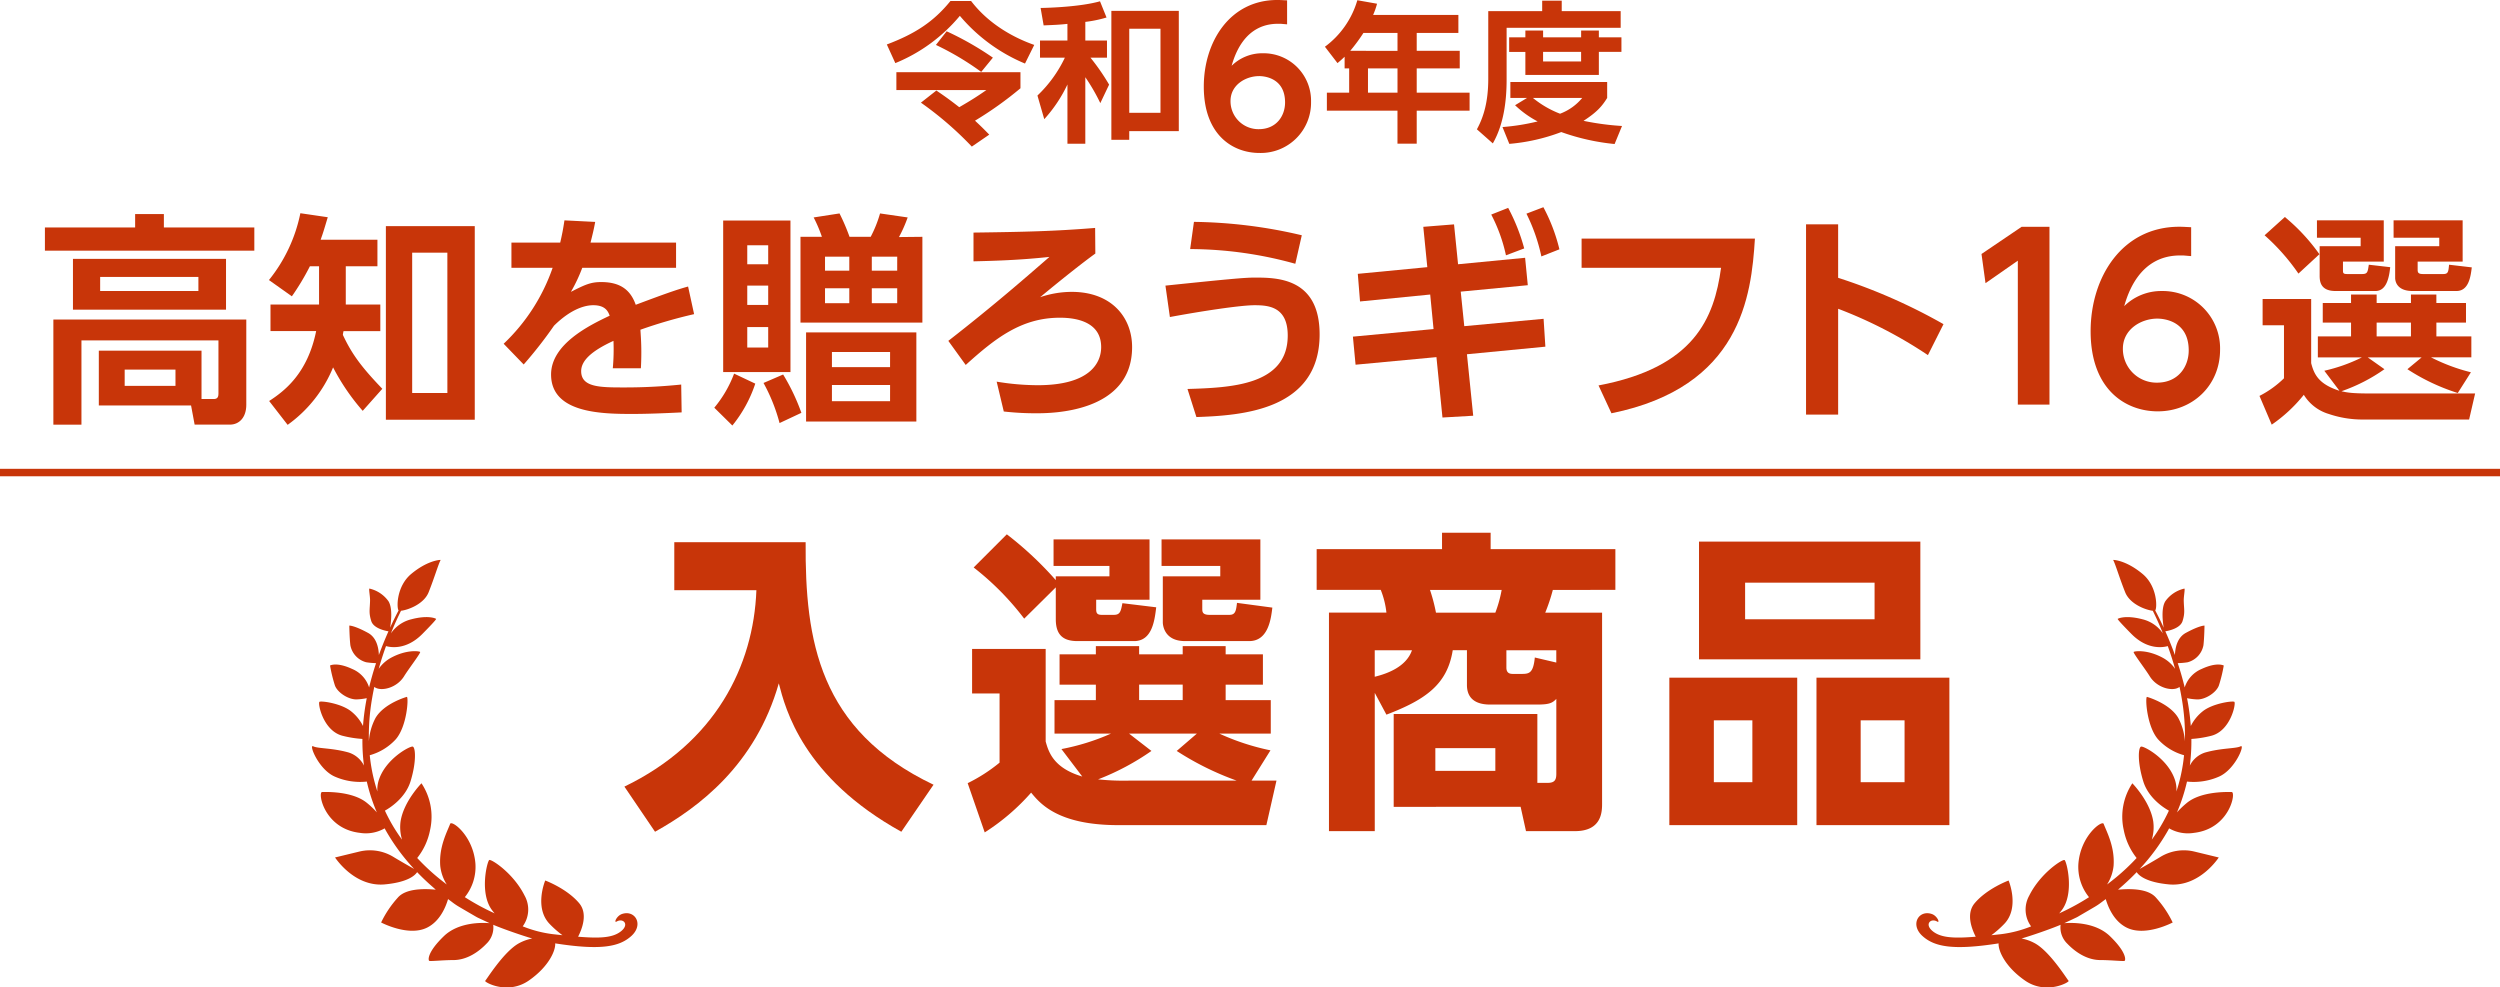 <svg id="Group_4057" data-name="Group 4057" xmlns="http://www.w3.org/2000/svg" xmlns:xlink="http://www.w3.org/1999/xlink" width="643.536" height="254.189" viewBox="0 0 643.536 254.189">
  <defs>
    <clipPath id="clip-path">
      <rect id="Rectangle_1189" data-name="Rectangle 1189" width="643.536" height="254.189" fill="none"/>
    </clipPath>
  </defs>
  <g id="Group_4056" data-name="Group 4056" clip-path="url(#clip-path)">
    <path id="Path_16380" data-name="Path 16380" d="M65.468,64.517H11.561V58.555H34.785V55.112h7.4v3.443H65.468ZM25.437,104.375V90.269H51.874v12.446h3.1c.8,0,1.258-.287,1.258-1.377V87.63H20.966v21.68H13.737V82.244H63.4v21.963c0,3.208-1.779,5.1-4.246,5.1H50.1l-.918-4.935ZM58.181,79.716h-39.4V66.644h39.4Zm-7.11-8.425H25.781V74.9h25.29Zm-5.9,23.853H32.093v4.184H45.171Z" fill="#c83509"/>
    <path id="Path_16381" data-name="Path 16381" d="M93.368,105.754A55.578,55.578,0,0,1,85.742,94.57a34.044,34.044,0,0,1-11.7,14.79l-4.758-6.135c3.782-2.467,9.86-6.938,12.1-18.007H69.629V78.394h12.5v-9.86H79.775a63.027,63.027,0,0,1-4.643,7.741l-5.9-4.189a39.936,39.936,0,0,0,8.086-17.2l7.053,1.033c-.975,3.271-1.2,4.017-1.836,5.8H97.156v6.823H89.008V78.4H97.9V85.23H88.435a6.44,6.44,0,0,0-.172.975c2.3,4.93,4.762,8.258,10.151,13.876Zm28.842,2.29H99.331V58.211h22.88Zm-7.054-43.01H106.1V101.16h9.061Z" fill="#c83509"/>
    <path id="Path_16382" data-name="Path 16382" d="M174.028,62.456v6.479H149.886a41.044,41.044,0,0,1-2.926,6.192c3.615-1.831,5.049-2.52,7.8-2.52,5.221,0,7.627,2.3,8.889,5.848,7.168-2.692,10.381-3.844,13.474-4.7l1.549,7.11a123.535,123.535,0,0,0-13.816,4.01c.057,1.2.23,2.984.23,5.738,0,1.894-.057,3.213-.115,4.184h-7.226a53.566,53.566,0,0,0,.172-7.053c-5.9,2.7-8.315,5.217-8.315,7.8,0,4.189,4.93,4.189,11.122,4.189a139.842,139.842,0,0,0,14.627-.746l.115,7.168c-4.528.23-9.118.4-12.791.4-8.086,0-20.819-.287-20.819-10.151,0-7.8,9.754-12.619,15.086-15.138-.4-1.033-1.033-2.7-4.241-2.7-1.607,0-5.336.574-10.094,5.279a110.962,110.962,0,0,1-7.8,9.979l-5.159-5.336a48.951,48.951,0,0,0,12.608-19.553H131.65V62.456h12.557c.516-2.241.746-3.441,1.09-5.733l7.913.4c-.4,2.176-.689,3.266-1.2,5.331Z" fill="#c83509"/>
    <path id="Path_16383" data-name="Path 16383" d="M183.869,104.951a30.278,30.278,0,0,0,5.1-8.775l5.451,2.577a34.084,34.084,0,0,1-5.9,10.783Zm19.609-9.176H186.156v-39h17.319ZM197.745,63.14h-5.389v4.878h5.389Zm0,10.381h-5.389V78.5h5.389Zm0,10.668h-5.389v5.279h5.389Zm2.926,24.716a45.122,45.122,0,0,0-4.131-10.323l5.049-2.18a53.225,53.225,0,0,1,4.7,9.864Zm10.9-47.945a37.1,37.1,0,0,0-2.123-4.987L216.1,54.94a52.646,52.646,0,0,1,2.582,6.02h5.446a31.224,31.224,0,0,0,2.41-6.02l7.11,1.033a35.374,35.374,0,0,1-2.238,5.049l6.025-.062V83.041H206.056V60.96ZM235.883,108.5H207.495V85.566h28.388ZM218.621,66.067h-6.25v3.61h6.25Zm0,8.143h-6.25v3.844h6.25Zm10.5,16.4h-14.97v3.9h14.964Zm0,8.487h-14.97v4.184h14.964Zm1.836-33.031h-6.542v3.61h6.536Zm0,8.143h-6.542v3.844h6.536Z" fill="#c83509"/>
    <path id="Path_16384" data-name="Path 16384" d="M281.956,65.268c-3.036,2.18-8.487,6.479-14.22,11.241a25.359,25.359,0,0,1,8.143-1.377c10.209,0,15.54,6.536,15.54,14.22,0,17.032-21.044,17.032-24.716,17.032a73.572,73.572,0,0,1-8.315-.459l-1.832-7.684a64.912,64.912,0,0,0,10.553.918c13.647,0,16.347-5.9,16.347-9.806,0-6.192-5.79-7.569-10.61-7.569-9.917,0-16.63,5.274-24.257,12.16l-4.476-6.2c11.926-9.286,20.356-16.686,26.032-21.616-7.737.856-14.737,1.03-19.552,1.143v-7.4c13.3-.177,20.814-.349,31.31-1.2Z" fill="#c83509"/>
    <path id="Path_16385" data-name="Path 16385" d="M305.675,100.129c11.012-.344,25.806-.861,25.806-13.761,0-7.454-4.987-7.8-8.545-7.8-3.667,0-13.761,1.549-21.79,3.041L300,73.523c16.06-1.666,20.36-2.068,22.938-2.068,5.68,0,16.75,0,16.75,14.627,0,19.724-20.475,20.872-31.716,21.273ZM333.432,67.9a101.579,101.579,0,0,0-27.069-3.787l.975-7A126.324,126.324,0,0,1,335.1,60.563Z" fill="#c83509"/>
    <path id="Path_16386" data-name="Path 16386" d="M376.925,83.959l20.417-1.893.459,7.172-20.188,1.951,1.612,15.827-7.913.459-1.55-15.545-20.819,1.951-.684-7.225,20.757-1.951-.861-8.889L350.09,77.6l-.574-7.11,17.893-1.721-1.033-10.381,7.913-.631,1.036,10.265,17.261-1.664.689,7.058L376.014,75.07Zm11.3-30.449a49.3,49.3,0,0,1,4.13,10.438l-4.7,1.774a41.451,41.451,0,0,0-3.787-10.491Zm9.064-.172a45.555,45.555,0,0,1,4.126,10.84l-4.643,1.831A46.229,46.229,0,0,0,392.925,55Z" fill="#c83509"/>
    <path id="Path_16387" data-name="Path 16387" d="M451.742,61.424c-.918,14.794-3.61,38.2-36.933,44.961l-3.323-7.168c24.659-4.648,29.76-17.266,31.539-30.282h-35.9V61.424Z" fill="#c83509"/>
    <path id="Path_16388" data-name="Path 16388" d="M496.274,91.413a114.725,114.725,0,0,0-23.109-11.93v27.245H464.9V57.751h8.263V71.512a144.365,144.365,0,0,1,27.121,11.93Z" fill="#c83509"/>
    <path id="Path_16389" data-name="Path 16389" d="M520.393,58.383h7.172v45.765h-8.148V67.1L511.1,72.89l-1.033-7.512Z" fill="#c83509"/>
    <path id="Path_16390" data-name="Path 16390" d="M613.793,95.035a44.223,44.223,0,0,1-11.069,5.676c1.492.344,2.754.574,7.344.574h27.064l-1.548,6.707H608.29a26.821,26.821,0,0,1-8.832-1.434,11.3,11.3,0,0,1-6.422-4.93,38.244,38.244,0,0,1-8.263,7.684l-3.151-7.4a25.636,25.636,0,0,0,6.307-4.533V83.735h-5.5V76.964h12.5V93.48c.746,2.869,1.894,5.394,7.282,7.115l-3.9-5.159A42.805,42.805,0,0,0,608,91.993H596.647V86.6h8.545V83.046H597.91V78h7.282V75.821h6.592V78h8.832V75.821h6.54V78h7.627v5.049h-7.622V86.6h9v5.389H625.784a47.5,47.5,0,0,0,10.266,3.84l-3.385,5.336A52.561,52.561,0,0,1,619.7,95.035l3.667-3.041H609.49ZM588.156,55.863a49.379,49.379,0,0,1,8.889,9.577l-5.394,4.987a54.071,54.071,0,0,0-8.712-9.86Zm8.258.861h17.2V67.335h-10.5v2.123c0,.8,0,1.085,1.09,1.085h3.787c1.434,0,1.487-.459,1.774-2.4l5.508.631c-.23,2.118-.746,6.135-3.787,6.135h-10.3c-3.73,0-4.074-2.3-4.074-3.9V63.375h10.553V61.2H596.417ZM611.781,86.6h8.832V83.046h-8.832Zm4.361-29.88h17.779V67.335H622.338v2.123c0,.741.229,1.085,1.377,1.085h5.217c1.262,0,1.32-.569,1.492-2.4l5.848.684c-.287,2.41-.8,6.082-3.954,6.082h-11.3c-4.356,0-4.471-2.926-4.471-3.385V63.375H627.9V61.2H616.146Z" fill="#c83509"/>
    <path id="Path_16391" data-name="Path 16391" d="M173.573,139.575h33.81c-.158,25.28,3.414,48.361,32.921,62.423l-8.29,12.107c-25.362-14.058-29.833-31.615-31.54-38.2-6.01,21.053-20.642,31.946-31.86,38.2l-7.882-11.619c23.409-11.3,33.244-31.047,33.976-50.555H173.573Z" fill="#c83509"/>
    <path id="Path_16392" data-name="Path 16392" d="M322.165,200.945h6.417l-2.6,11.457h-38.12c-15.6,0-20.154-5.609-22.435-8.368a55.847,55.847,0,0,1-11.945,10.241L249.093,201.6a42.211,42.211,0,0,0,8.21-5.284v-17.8h-7.072V167.052h18.94v23.817c.732,2.6,1.946,6.828,9.424,9.023l-5.365-7.072a58.058,58.058,0,0,0,12.762-3.981H271.447v-8.618h10.644v-3.982h-9.344v-7.8h9.343v-2.114h11.137v2.114h11.217v-2.114H315.5v2.114h9.592v7.8H315.5v3.983h11.616v8.617H313.874a60.854,60.854,0,0,0,13.164,4.308ZM271.772,151.2l-8.129,8.047a70.972,70.972,0,0,0-13.006-13.168l8.535-8.535a89.16,89.16,0,0,1,12.6,11.789v-.975h13.814v-2.685H271.2v-6.828h24.706v15.528H282.172v2.357c0,.894.086,1.54,1.387,1.54h3.165c1.626,0,1.788-.894,2.2-3l8.7,1.057c-.406,3.414-1.057,8.7-5.69,8.7H277.386c-3.414,0-5.609-1.3-5.609-5.609Zm36.33,37.633H290.626l5.771,4.471a64.374,64.374,0,0,1-13.737,7.316,63.1,63.1,0,0,0,7.885.325h27.8a74.456,74.456,0,0,1-15.44-7.641Zm-14.875-8.618h11.217v-3.982H293.227ZM299,138.847h25.438v15.528H309.484v2.276c0,.813,0,1.621,1.87,1.621h5.121c1.544,0,1.707-1.052,1.946-3.084l9.1,1.219c-.325,2.678-.975,8.616-5.929,8.616H305.015c-5.446,0-5.69-4.308-5.69-4.8V148.36h14.79v-2.685H299Z" fill="#c83509"/>
    <path id="Path_16393" data-name="Path 16393" d="M358.756,207.692V183.8h36.981v17.719h2.682c1.87,0,2.2-.889,2.2-2.357V179.9c-1.057,1.138-1.951,1.463-5.04,1.463h-11.79c-1.463,0-6.178,0-6.178-5.04v-8.945h-3.657c-1.382,8.7-6.823,12.681-17.07,16.582l-3-5.609v35.6h-11.79V157.7h14.79a22.1,22.1,0,0,0-1.458-5.853h-16.5V141.363H371.2v-4.222h12.513v4.222h32.108v10.486H399.722a47.472,47.472,0,0,1-1.951,5.853H412.4v49.092c0,2.032,0,7.153-6.986,7.153h-12.6l-1.382-6.259Zm-4.88-33.485c3.333-.813,8.129-2.6,9.587-6.828h-9.587Zm31.047-16.5a32.446,32.446,0,0,0,1.626-5.853H368.1a45.117,45.117,0,0,1,1.54,5.853Zm0,34.867H369.478v5.853h15.444Zm15.688-22.024v-3.17H387.767v4.471c0,1.626,1.138,1.626,1.788,1.626h1.87c2.113,0,3.251,0,3.658-4.227Z" fill="#c83509"/>
    <path id="Path_16394" data-name="Path 16394" d="M462.628,212.4H429.712V174.446h32.916Zm31.7-42.671h-56.98V139.414h56.977Zm-53.159,31.621h9.917V185.419h-9.917Zm8.047-41.938h33.327v-9.431H449.216ZM501.8,212.4H467.587V174.446H501.8Zm-22.837-11.05h11.3V185.419h-11.3Z" fill="#c83509"/>
    <path id="Path_16395" data-name="Path 16395" d="M160.068,235.291c-1.391.507-2.128,2.4-1.324,1.927,1.607-.942,3.29.631,1.262,2.381-2.128,1.836-5.561,1.98-11.194,1.525,1.033-2.042,2.549-5.91.282-8.621-3.185-3.8-8.741-5.843-8.736-5.848-.014-.014-2.941,7.015,1.143,11.2a25.538,25.538,0,0,0,3.285,2.879c-.784-.081-1.592-.167-2.448-.263a30.6,30.6,0,0,1-7.784-2.018,7.328,7.328,0,0,0,.483-7.913c-2.893-5.8-8.564-9.429-9.09-9.161s-2.63,8.607.77,12.987c.2.263.406.516.607.756l-.4-.2a60.115,60.115,0,0,1-7.273-3.983,12.376,12.376,0,0,0,2.725-8.688c-.6-7.2-6.116-11.194-6.5-10.18-.794,2.085-2.907,5.924-2.553,10.806a11.17,11.17,0,0,0,1.683,4.81c-.8-.617-1.6-1.238-2.386-1.889a55.412,55.412,0,0,1-5.225-4.938,16.674,16.674,0,0,0,3.318-7.235,15.578,15.578,0,0,0-2.219-12c0,.01-4.6,4.676-5.384,9.84a11.222,11.222,0,0,0,.378,4.673c-.8-1.1-1.559-2.238-2.257-3.4a43.77,43.77,0,0,1-2.152-4.069c1.171-.636,5.236-3.17,6.584-7.5,1.578-5.078,1.31-8.855.555-8.989s-7.053,3.2-8.76,8.784a7.86,7.86,0,0,0-.311,2.778,43.8,43.8,0,0,1-1.683-7.072c-.115-.755-.206-1.511-.282-2.266a14.243,14.243,0,0,0,6.632-4.031c2.96-3.3,3.4-10.8,2.922-10.988,0-.01-5.829,1.621-8.066,5.418a15.084,15.084,0,0,0-1.712,6.025,57.024,57.024,0,0,1,.851-11.222c.158-.932.339-1.86.536-2.788,1.626,1.286,5.786.335,7.679-2.754,1.186-1.922,4.366-6.044,4.122-6.25s-3.481-.684-7.545,1.535a9.226,9.226,0,0,0-3.113,2.812q.825-2.94,1.879-5.848c1.038.3,5.107,1.133,9.3-3.07,1.444-1.454,3.73-3.811,3.591-3.935s-2.085-1.033-6.436.12a8.9,8.9,0,0,0-5.2,3.624c.057-.139.11-.273.163-.411.736-1.831,1.564-3.639,2.443-5.422,1.611-.172,5.848-1.6,7.115-4.782,1.506-3.787,2.463-7.115,3.089-8.306-.469-.024-3.586.3-7.545,3.581-3.883,3.213-3.806,8.812-3.285,9.42q-1.161,2.2-2.185,4.452c.277-1.654.665-5.059-.416-6.814a8.273,8.273,0,0,0-4.9-3.261c-.22.019.177,2.018.158,3.046-.043,2.329-.387,3.108.311,5.317.6,1.889,3.577,2.491,4.428,2.639q-1.347,3.021-2.472,6.1c-.067-1.855-.574-4.476-2.783-5.69-3.577-1.951-4.82-1.879-4.825-1.889s.048,3.146.268,5.045a5.583,5.583,0,0,0,4.088,4.4,19.131,19.131,0,0,0,2.529.225q-1.032,3.106-1.788,6.254a7.644,7.644,0,0,0-4.356-4.753c-4.012-1.874-5.7-.88-5.7-.894a37.984,37.984,0,0,0,1.253,5.14c.674,1.846,3.514,3.667,5.623,3.586a15.242,15.242,0,0,0,2.572-.316,60.957,60.957,0,0,0-.966,7.158,11.212,11.212,0,0,0-3.027-3.749c-2.568-2.075-7.684-2.764-8.172-2.472-.512.282.913,7.55,6.025,8.765a27.367,27.367,0,0,0,5.025.789,48.891,48.891,0,0,0,.383,6.723l.019.139a6.672,6.672,0,0,0-3.926-3.361c-4.265-1.215-7.937-.98-9.147-1.607s1.358,5.987,5.585,7.813a16.145,16.145,0,0,0,8.215,1.267,45.806,45.806,0,0,0,2.587,7.937,21.8,21.8,0,0,0-2.62-2.491c-3.693-2.974-10.314-2.778-11.471-2.754-1.186.019.478,9.429,9.7,10.51a9.73,9.73,0,0,0,6.4-1.157c.1.191.2.387.311.574a52.555,52.555,0,0,0,7.278,9.879c-1.368-.775-3.959-2.252-5.451-3.17a11.585,11.585,0,0,0-8.516-1.339c-2.582.622-6.4,1.559-6.4,1.554,0-.048,4.815,7.545,12.652,6.943,6.269-.55,8.028-2.453,8.482-3.17q1.728,1.8,3.577,3.433c.411.359.818.722,1.224,1.081-3.232-.3-7.789-.282-9.793,2.075a26.742,26.742,0,0,0-4.275,6.374c.019,0,7.072,3.763,11.9,1.286,3.208-1.635,4.686-5.14,5.331-7.311.311.234.626.464.937.693a16.742,16.742,0,0,0,1.841,1.262q1.908,1.126,3.806,2.223c.316.182.626.373.947.54s.655.311.98.464c.655.306,1.3.612,1.956.913l.234.11c-2.018-.177-8.023-.287-11.777,3.333-4.38,4.232-4.045,6.2-3.773,6.359s3.6-.2,6.211-.2c3.481,0,6.489-2.094,8.482-4.17a5.787,5.787,0,0,0,1.779-4.915c2.6,1.1,7.316,2.73,10.046,3.534a11.692,11.692,0,0,0-3.4,1.215c-3.926,2.128-8.411,9.434-8.717,9.692-.292.282,5.819,3.777,11.351-.167,5.073-3.562,6.809-7.684,6.675-9.487,11.925,1.874,16.659.846,19.719-2.008,3.132-2.984.741-6.713-2.572-5.537" fill="#c83509"/>
    <path id="Path_16396" data-name="Path 16396" d="M558.368,213.233a9.732,9.732,0,0,0,6.4,1.157c9.224-1.081,10.888-10.5,9.7-10.51-1.157-.024-7.78-.22-11.471,2.745a22.347,22.347,0,0,0-2.62,2.5,45.637,45.637,0,0,0,2.587-7.937,16.156,16.156,0,0,0,8.215-1.267c4.227-1.831,6.809-8.444,5.586-7.813s-4.883.392-9.148,1.607a6.654,6.654,0,0,0-3.925,3.361l.018-.139a48.592,48.592,0,0,0,.383-6.723,27.367,27.367,0,0,0,5.025-.789c5.112-1.215,6.536-8.487,6.025-8.769-.488-.292-5.6.4-8.172,2.477a11.237,11.237,0,0,0-3.027,3.749,60.529,60.529,0,0,0-.966-7.158,15.8,15.8,0,0,0,2.573.316c2.109.077,4.949-1.74,5.623-3.591a37.586,37.586,0,0,0,1.253-5.135c0,.01-1.688-.98-5.7.889a7.676,7.676,0,0,0-4.356,4.753q-.753-3.141-1.787-6.254a19.123,19.123,0,0,0,2.529-.22,5.6,5.6,0,0,0,4.088-4.4c.22-1.9.273-5.045.268-5.045s-1.248-.062-4.825,1.889c-2.209,1.215-2.716,3.835-2.783,5.69q-1.119-3.084-2.472-6.106c.851-.148,3.83-.746,4.428-2.635.7-2.209.354-2.988.311-5.322-.019-1.023.378-3.022.158-3.041a8.276,8.276,0,0,0-4.9,3.261c-1.081,1.75-.693,5.159-.416,6.814q-1.018-2.252-2.185-4.456c.521-.607.6-6.206-3.285-9.415-3.959-3.285-7.077-3.61-7.545-3.581.626,1.186,1.583,4.519,3.089,8.3,1.267,3.189,5.5,4.614,7.115,4.782.88,1.788,1.707,3.6,2.443,5.427.053.134.1.273.163.406a8.934,8.934,0,0,0-5.2-3.624c-4.351-1.148-6.3-.234-6.436-.115s2.147,2.482,3.591,3.935c4.193,4.2,8.262,3.361,9.3,3.07q1.053,2.9,1.879,5.848a9.176,9.176,0,0,0-3.113-2.812c-4.064-2.219-7.306-1.745-7.545-1.535s2.936,4.323,4.122,6.249c1.893,3.089,6.053,4.04,7.679,2.754q.3,1.392.536,2.783a57.024,57.024,0,0,1,.851,11.222,15.042,15.042,0,0,0-1.713-6.02c-2.238-3.8-8.071-5.427-8.065-5.418-.478.191-.038,7.694,2.921,10.988a14.243,14.243,0,0,0,6.632,4.031c-.077.755-.167,1.511-.282,2.266a44.009,44.009,0,0,1-1.683,7.072,7.837,7.837,0,0,0-.311-2.778c-1.707-5.585-8.014-8.922-8.76-8.784s-1.023,3.911.555,8.989c1.348,4.332,5.413,6.862,6.584,7.5a43.622,43.622,0,0,1-2.148,4.07q-1.05,1.751-2.257,3.4a11.119,11.119,0,0,0,.378-4.672c-.784-5.164-5.384-9.831-5.384-9.84a15.578,15.578,0,0,0-2.219,12,16.7,16.7,0,0,0,3.318,7.234,55.181,55.181,0,0,1-5.226,4.939c-.784.646-1.583,1.272-2.386,1.884a11.043,11.043,0,0,0,1.683-4.8c.354-4.882-1.76-8.722-2.553-10.806-.386-1.014-5.9,2.979-6.5,10.18a12.362,12.362,0,0,0,2.73,8.688,60.392,60.392,0,0,1-7.278,3.983c-.129.067-.263.134-.4.2.2-.239.407-.493.607-.755,3.4-4.38,1.31-12.719.77-12.987s-6.2,3.357-9.09,9.161a7.332,7.332,0,0,0,.483,7.913,30.592,30.592,0,0,1-7.779,2.012c-.856.091-1.664.182-2.448.263a25.832,25.832,0,0,0,3.285-2.879c4.088-4.189,1.157-11.222,1.143-11.2,0,0-5.551,2.046-8.736,5.848-2.267,2.711-.752,6.579.282,8.616-5.633.459-9.066.316-11.194-1.521-2.027-1.75-.344-3.328,1.262-2.381.808.478.067-1.42-1.324-1.927-3.314-1.176-5.7,2.553-2.573,5.537,3.06,2.855,7.794,3.883,19.719,2.008-.134,1.8,1.6,5.924,6.675,9.487,5.532,3.94,11.643.449,11.351.167-.306-.263-4.791-7.564-8.717-9.692a11.83,11.83,0,0,0-3.4-1.219c2.73-.8,7.445-2.429,10.046-3.529a5.8,5.8,0,0,0,1.779,4.915c1.994,2.075,5,4.174,8.482,4.165,2.616,0,5.929.354,6.211.206s.607-2.128-3.773-6.364c-3.754-3.62-9.759-3.5-11.777-3.328l.234-.11q.975-.452,1.956-.913c.325-.153.65-.306.98-.464s.631-.359.947-.54c1.262-.732,2.534-1.478,3.806-2.223a17.521,17.521,0,0,0,1.841-1.262l.937-.693c.645,2.171,2.123,5.676,5.331,7.311,4.825,2.477,11.877-1.291,11.9-1.291a26.889,26.889,0,0,0-4.274-6.369c-2-2.357-6.56-2.381-9.793-2.075.406-.359.813-.722,1.224-1.081q1.85-1.635,3.577-3.433c.453.712,2.214,2.62,8.481,3.17,7.838.6,12.653-6.991,12.653-6.943,0,0-3.821-.932-6.4-1.554a11.568,11.568,0,0,0-8.521,1.339c-1.492.918-4.084,2.4-5.451,3.17a52.551,52.551,0,0,0,7.277-9.879c.11-.191.2-.383.311-.574" fill="#c83509"/>
    <rect id="Rectangle_1188" data-name="Rectangle 1188" width="643.536" height="1.922" transform="translate(0 120.679)" fill="#c83509"/>
    <path id="Path_16397" data-name="Path 16397" d="M254.647,34.655c-1.365-1.4-2.145-2.184-3.666-3.588a92.753,92.753,0,0,0,11.7-8.346V18.585H230.74v4.6h23.166c-2.3,1.6-3.822,2.574-6.981,4.407-2.145-1.677-3.432-2.613-5.889-4.29l-3.978,3.124a87.466,87.466,0,0,1,13.1,11.31ZM244.663.255c-4.29,5.3-9.048,8.424-16.38,11.193l2.184,4.8A42.471,42.471,0,0,0,247.081,4.075a44.1,44.1,0,0,0,16.77,12.285l2.379-4.8C261.745,10,254.842,6.646,249.967.25Zm10.92,14.586a78.875,78.875,0,0,0-11.9-6.786l-2.763,3.512a71.829,71.829,0,0,1,11.66,6.942ZM285.5,21.785a56.066,56.066,0,0,0-4.8-6.942h4.254V10.436h-5.577v-4.8a32.087,32.087,0,0,0,5.46-1.131L283.156.335c-4.992,1.4-12.831,1.677-15.288,1.716l.78,4.485c2.73-.117,3.978-.156,6.123-.39v4.29h-7.059v4.407h6.4a32.828,32.828,0,0,1-7.059,9.75l1.755,6.084a36.271,36.271,0,0,0,5.967-8.931V36.995h4.6V19.875a48.788,48.788,0,0,1,3.861,6.669Zm5.187,11.973h12.753V2.792H286.081V35.985h4.6Zm0-26.364h8.037V29.039h-8.037Zm62.773-3.549A18.779,18.779,0,0,0,354.47.959l-5.07-.9a22.789,22.789,0,0,1-8.346,11.973l3.237,4.212c.78-.663,1.014-.858,1.833-1.638v3h1.17v6.24h-5.738v4.641H359.73v8.5h4.953v-8.5h13.611V23.852H364.683v-6.24h11.076V13.085H364.683v-4.6h10.725V3.845Zm6.279,4.64v4.6H347.567a43.432,43.432,0,0,0,3.393-4.6Zm0,15.366h-7.6v-6.24h7.6ZM392.651,9.616H388.48V13.36h4.173v5.925h18.915V13.357h5.812V9.613h-5.811V7.858h-4.563V9.613h-9.789V7.858h-4.561ZM407,15.816h-9.789V13.359H407Zm10.53,16.614a68.989,68.989,0,0,1-9.906-1.326c3.432-2.223,4.758-3.744,6.084-5.889v-4.1H388.79v4.1h4.29L390,27.085a25.456,25.456,0,0,0,5.811,4.173,56.164,56.164,0,0,1-9.048,1.447l1.755,4.329a49.179,49.179,0,0,0,13.377-3.042,56.939,56.939,0,0,0,13.728,3.081ZM407.28,25.217a13.528,13.528,0,0,1-5.7,4.056,25.393,25.393,0,0,1-6.981-4.056ZM396.98,2.87H383.1V20.3c0,5.733-1.131,9.711-2.925,12.987l4.1,3.627c2.847-4.953,3.549-11.076,3.549-16.38V7.16h29.36V2.87H402.011V.175H396.98Z" fill="#c83509"/>
    <path id="Path_16398" data-name="Path 16398" d="M331.317,6.261c-1.281-.094-1.423-.142-2.04-.142-2.135,0-9.2,0-12.239,10.817A11.255,11.255,0,0,1,325.1,13.71a12.223,12.223,0,0,1,12.382,12.524A12.936,12.936,0,0,1,324.2,39.374c-6.831,0-14.327-4.6-14.327-17.078,0-11.528,6.689-22.3,18.928-22.3,1,0,2.088.094,2.515.094Zm-7.211,13.331c-3.463,0-7.353,2.277-7.353,6.4a7.191,7.191,0,0,0,7.258,7.259c4.6,0,6.784-3.463,6.784-6.879,0-6.357-5.408-6.784-6.689-6.784" fill="#c83509"/>
    <path id="Path_16399" data-name="Path 16399" d="M564.035,65.925c-1.546-.114-1.718-.171-2.462-.171-2.576,0-11.106,0-14.77,13.053a13.583,13.583,0,0,1,9.732-3.893,14.751,14.751,0,0,1,14.943,15.114c0,9.275-7.157,15.859-16.031,15.859-8.244,0-17.29-5.554-17.29-20.611,0-13.912,8.073-26.908,22.844-26.908,1.2,0,2.519.115,3.034.115Zm-8.7,16.088c-4.18,0-8.874,2.748-8.874,7.729a8.678,8.678,0,0,0,8.76,8.759c5.552,0,8.186-4.179,8.186-8.3,0-7.672-6.526-8.187-8.072-8.187" fill="#c83509"/>
  </g>
</svg>
